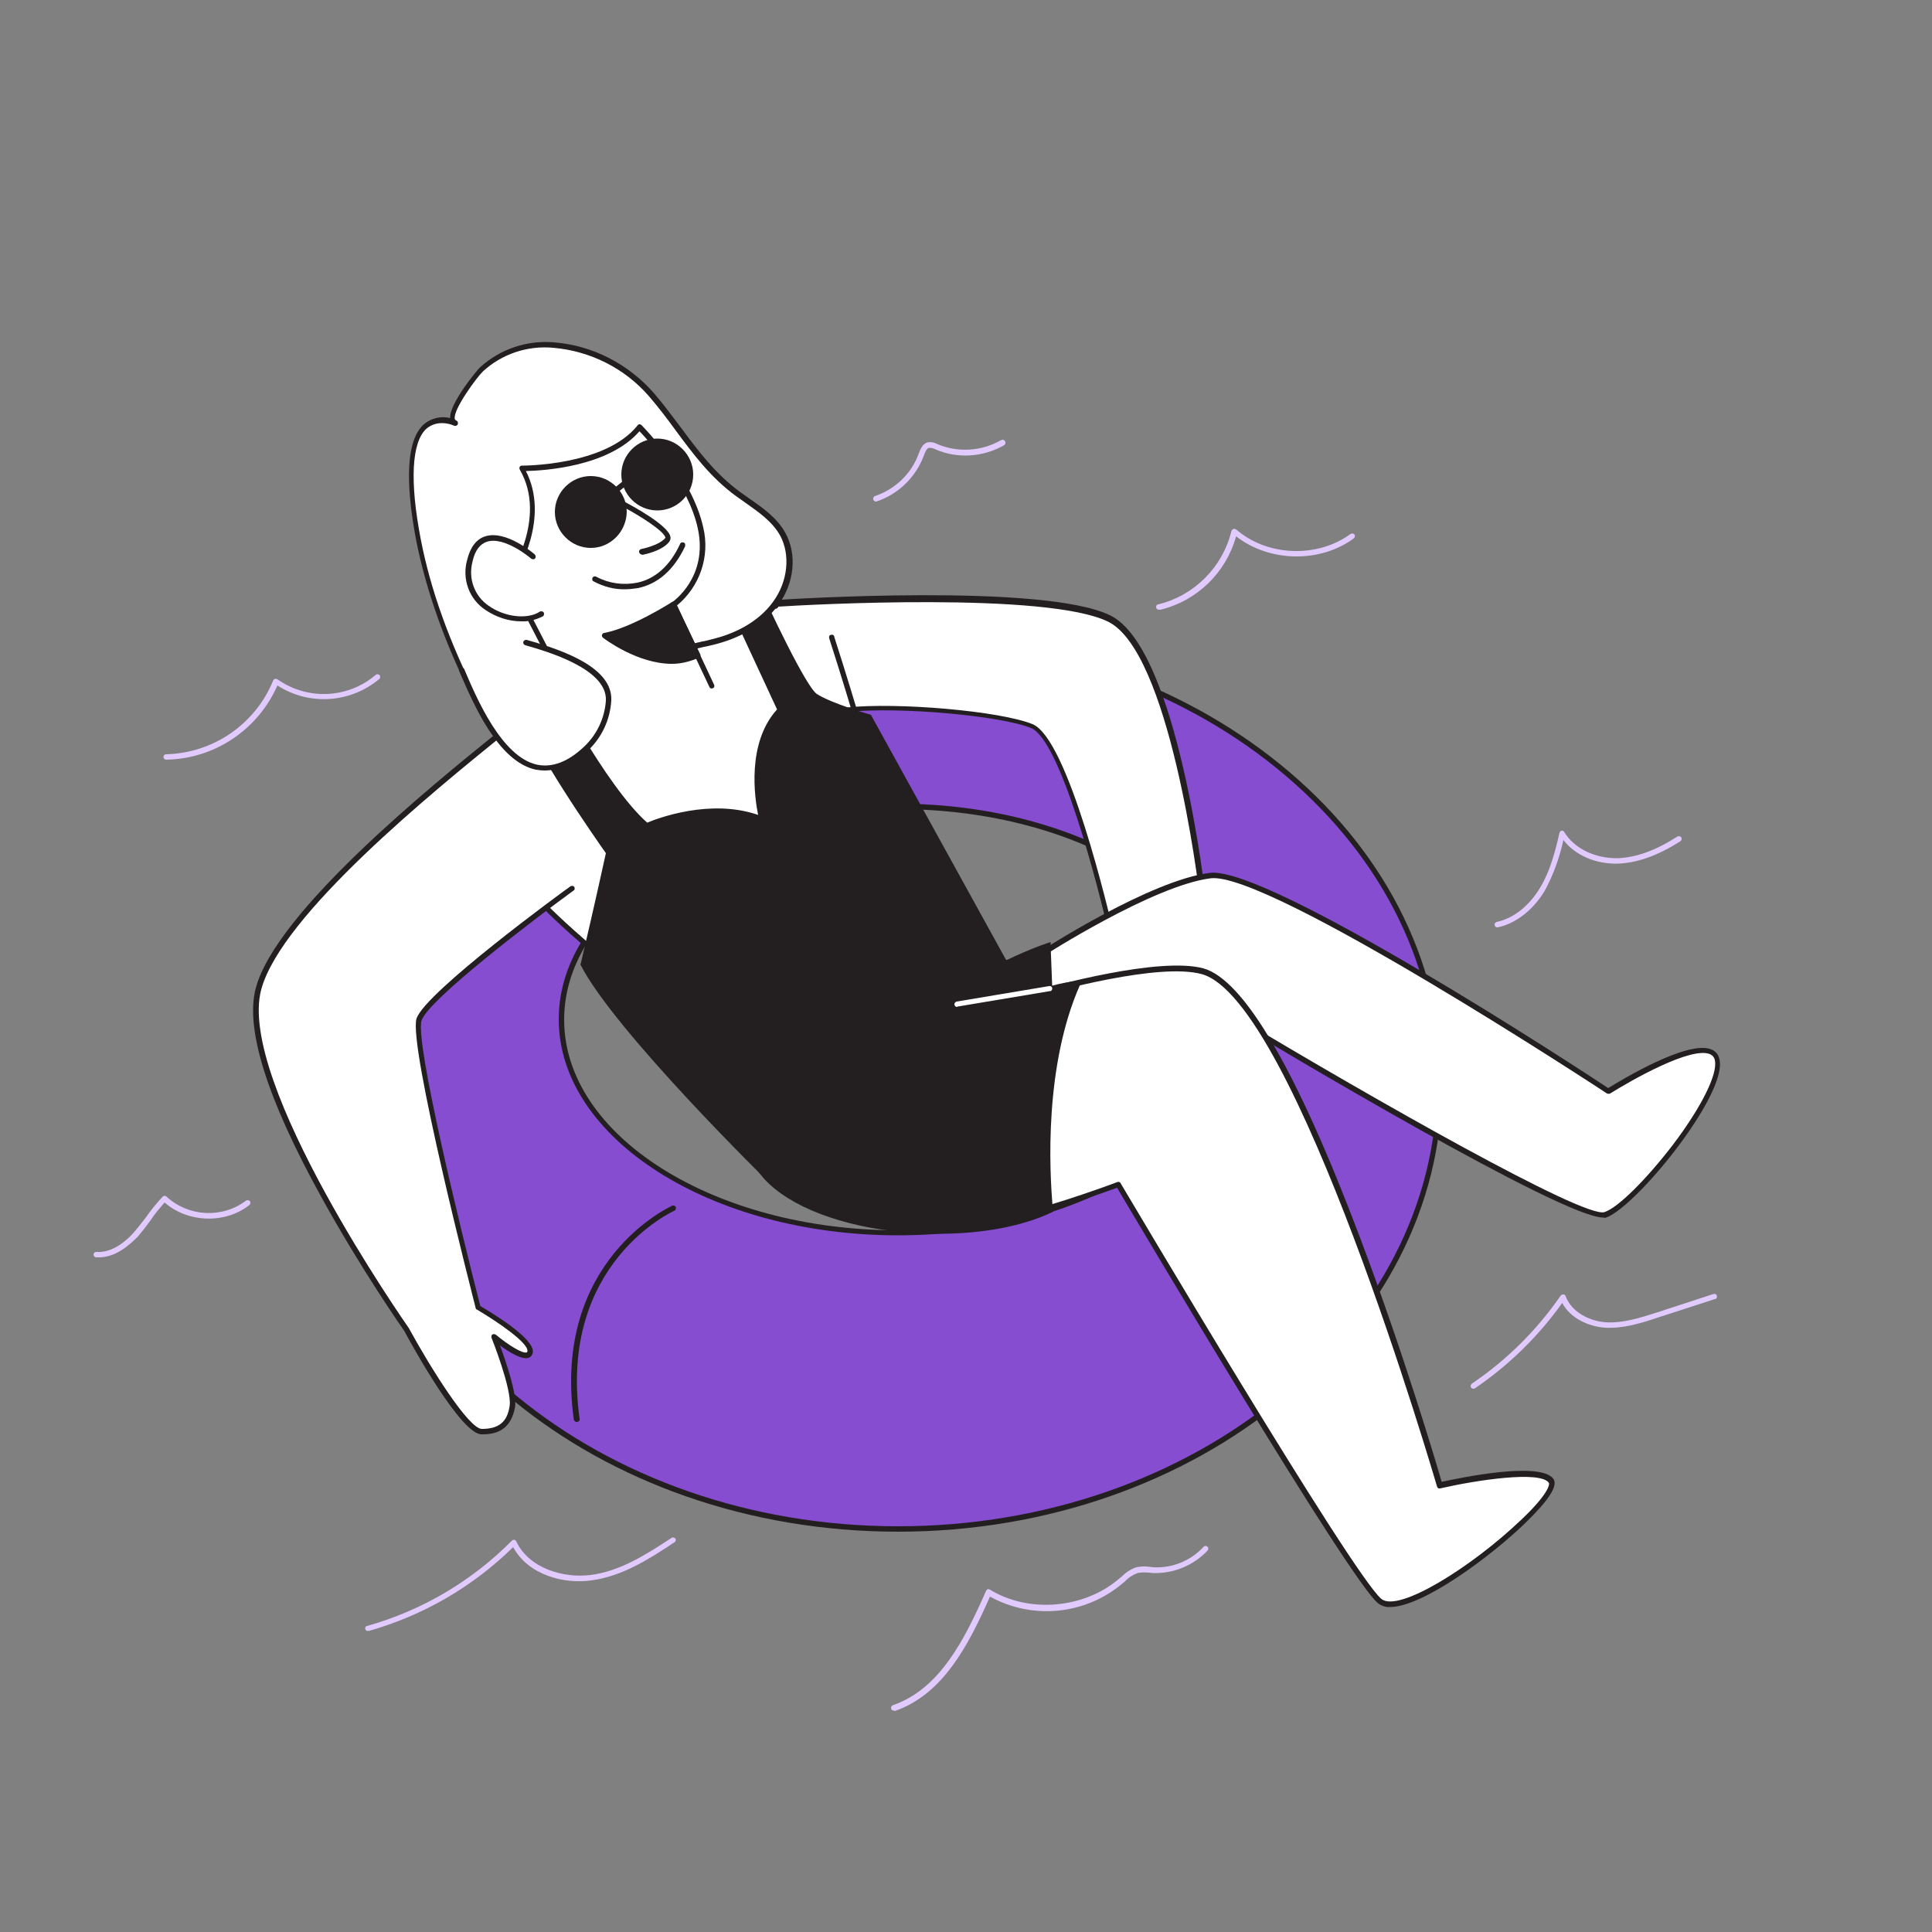 <svg transform="scale(1)" version="1.1" id="Layer_1" xmlns="http://www.w3.org/2000/svg" xmlns:xlink="http://www.w3.org/1999/xlink" x="0px" y="0px" viewBox="0 0 500 500" xml:space="preserve" class="show_show__wrapper__graphic__5Waiy "><rect x="0" y="0" width="500" height="500" fill="#808080" stroke="none"/><title>React</title><style type="text/css">
	.st0{fill:#864dd0;}
	.st1{fill:#231F20;}
	.st2{fill:#FFFFFF;}
	.st3{fill:#e1caff;}
</style><g id="Floating_Tire"><path class="st0" d="M372.6,278.8c-1-62.9-63.4-113.7-140.1-113.7c-38.2,0-72.8,12.5-98.1,32.9c-26,20.9-42.1,50.1-42.1,82.4
		c0,63.7,62.8,115.3,140.2,115.3s140.2-51.6,140.2-115.3C372.6,279.9,372.6,279.3,372.6,278.8z M319.6,263.8
		c0,30.5-39,55.2-87.1,55.2s-87.1-24.7-87.1-55.2s39-55.2,87.1-55.2S319.5,233.4,319.6,263.8L319.6,263.8z"></path><path class="st1" d="M232.4,396.4c-77.7,0-140.9-52-140.9-116c0-31.5,15-60.9,42.4-82.9c26.4-21.3,61.4-33.1,98.5-33.1
		c37.3,0,72.4,11.9,98.9,33.4s41.4,50.3,41.9,81c0,0.5,0,1.1,0,1.7C373.3,344.3,310.1,396.4,232.4,396.4z M232.4,165.8
		c-36.8,0-71.4,11.6-97.6,32.8c-27,21.7-41.8,50.8-41.8,81.8C93,343.6,155.5,395,232.4,395s139.5-51.4,139.5-114.6
		c0-0.5,0-1.1,0-1.6l0,0c-0.5-30.2-15.2-58.6-41.4-79.9S269.4,165.8,232.4,165.8L232.4,165.8z M232.4,319.7
		c-48.4,0-87.8-25.1-87.8-55.9S184,208,232.4,208s87.8,25.1,87.8,55.9S280.9,319.7,232.4,319.7L232.4,319.7z M232.4,209.4
		c-47.6,0-86.4,24.4-86.4,54.5s38.8,54.5,86.4,54.5s86.4-24.4,86.4-54.5S280.1,209.4,232.4,209.4L232.4,209.4z"></path><path class="st1" d="M149.2,368c-0.3,0-0.6-0.3-0.7-0.6c-5.7-41.4,25.2-55.2,25.5-55.4c0.4-0.1,0.8,0.1,0.9,0.4
		c0.1,0.3,0,0.7-0.3,0.9c-0.3,0.1-30.2,13.6-24.6,53.9c0.1,0.4-0.2,0.7-0.6,0.8c0,0,0,0,0,0L149.2,368z"></path></g><g id="Character"><path class="st2" d="M287.1,160c-17.2-8.5-86.5-3.9-86.5-3.9l0.1,0.5c-12.1-9.4-34.5-1-45.4,7.2c-12.8,9.7-21.5,24.1-27.7,38.7
		c-1.4,3.2-2.6,6.6-2.2,10.1s2.3,6.3,4.4,9c9.5,12.8,22,22.9,34.3,32.9c0.6,0.6,1.3,1,2.1,1.2c1.2,0.1,2.4-0.1,3.5-0.8
		c15.2-7.4,29.1-18.2,37.4-33.3c4.5-8.2,11.4-28.8,12.2-38.1c13.4-1.5,39.8,1,47.8,4.2c9.6,3.8,21,55.6,21,55.6l23.4-9.6
		C311.4,233.9,304.3,168.6,287.1,160L287.1,160z"></path><path class="st1" d="M166.8,256.6c-0.3,0-0.6,0-0.8-0.1c-0.9-0.3-1.7-0.7-2.4-1.4c-12.2-9.9-24.8-20.1-34.4-33.1
		c-2.1-2.8-4.1-5.9-4.5-9.4c-0.4-3.7,0.9-7.3,2.3-10.5c7.5-17.8,16.7-30.5,27.9-39s33-16.4,45.5-7.8c0.1,0,0.1,0,0.2,0
		c2.8-0.2,69.7-4.5,86.8,4l0,0c17.4,8.6,24.5,71.8,24.8,74.4c0,0.3-0.1,0.6-0.4,0.7l-23.4,9.6c-0.2,0.1-0.4,0.1-0.6,0
		c-0.2-0.1-0.3-0.3-0.4-0.5c-3.2-14.3-13-52.1-20.6-55.1c-7.9-3.2-33.9-5.5-46.9-4.2c-1,9.6-7.8,29.8-12.2,37.8
		c-7.6,13.8-20.3,25.1-37.8,33.6C169,256.3,167.9,256.7,166.8,256.6L166.8,256.6z M187,153.2c-10.8,0-23.5,5.3-31.3,11.2
		c-11,8.3-20,20.9-27.4,38.4c-1.3,3-2.6,6.4-2.2,9.8c0.4,3.2,2.2,6.1,4.2,8.7c9.5,12.8,22,22.9,34.2,32.8c1.2,1.4,3.4,1.6,4.8,0.4
		c17.2-8.4,29.7-19.5,37.1-33c4.4-8.1,11.4-28.6,12.1-37.8c0-0.3,0.3-0.6,0.6-0.6c13.2-1.4,39.7,0.9,48.1,4.3
		c9.2,3.7,19.7,48.4,21.3,55.3l22.2-9c-0.7-6.2-8.1-65-23.9-72.8s-77.8-4.4-85.4-3.9c0,0.2-0.1,0.3-0.3,0.4c-0.2,0.2-0.6,0.2-0.8,0
		C196.7,154.5,192,153.3,187,153.2L187,153.2z"></path><path class="st2" d="M136.8,183.7c-0.9,2.1-63.2,47.4-69.9,72.2c-6.6,24.5,38.3,88.2,38.3,88.2s14.4,26.4,19.4,26.4
		s7.2-2.3,7.9-6.6s-4.7-17.9-4.7-17.9s8.8,7.3,9.3,3.8s-13.5-11.5-13.5-11.5s-17.5-67.8-15.3-74.5s39.5-33.9,39.5-33.9"></path><path class="st1" d="M124.6,371.2c-5.2,0-17.6-22.3-20-26.8c-0.1-0.1-11.3-16.1-21.6-34.9c-14-25.4-19.6-43.4-16.8-53.8
		c5.3-19.8,45.4-52.3,62.5-66.1c3.8-3.1,7.2-5.8,7.5-6.3c0.1-0.3,0.5-0.5,0.9-0.3c0,0,0,0,0,0c0.4,0.2,0.5,0.6,0.4,0.9
		c-0.2,0.6-1.6,1.7-7.9,6.8c-17,13.8-56.8,46-62,65.4c-6.4,23.9,37.7,86.9,38.2,87.6c5.5,10.1,15.5,26.1,18.9,26.1
		c4.4,0,6.6-1.8,7.2-6s-4.6-17.4-4.7-17.6c-0.1-0.4,0-0.8,0.4-0.9c0.2-0.1,0.5,0,0.7,0.1c3,2.5,6.9,5,8,4.6c0.1,0,0.1,0,0.2-0.3
		c0.3-2.1-7.5-7.5-13.1-10.8c-0.2-0.1-0.3-0.2-0.3-0.4c-0.7-2.8-17.5-68.1-15.3-74.9s38.2-33.1,39.8-34.2c0.3-0.2,0.8-0.2,1,0.1
		c0.2,0.3,0.2,0.8-0.2,1l0,0c-10.3,7.5-37.5,28.2-39.3,33.6s10.3,54.8,15.2,73.9c2.9,1.7,14.1,8.4,13.6,12c-0.1,0.6-0.5,1.2-1.1,1.4
		c-1.7,0.6-5.1-1.5-7.4-3.2c1.5,4.1,4.4,12.5,3.9,15.9C132.4,369,129.7,371.3,124.6,371.2L124.6,371.2z"></path><path class="st1" d="M141.6,175.7c0,0,14.8,28.7,25.6,38c0,0,16.2-7.2,29.8-1.7c0,0-4.8-18.3,4.8-28.3L187,151.8l6.2-5.4
		c0,0,13.8,31.1,17.7,33.6s13.9,5.4,13.9,5.4l34.9,63.3l11.1,7.7l-70.1,50.2c0,0-40.9-39.9-49.7-57.1c4.4-18.6,6.5-28.9,6.5-28.9
		s-19.7-27.6-21.8-36.9S141.6,175.7,141.6,175.7L141.6,175.7z"></path><path class="st1" d="M200.5,307.5l-0.4-0.4c-1.7-1.6-41-40.2-49.8-57.3l-0.1-0.2l0.1-0.2c3.9-16.6,6.1-26.8,6.5-28.6
		c-2.1-3-19.7-28-21.8-36.9c-0.7-3.2-0.4-5.6,1-7.1c2.1-2.2,5.6-1.8,5.7-1.7h0.4l0.2,0.3c0.1,0.3,14.5,28.1,25.2,37.5
		c2.6-1.1,16.3-6.3,28.7-2c-0.9-4.4-3-18.6,4.9-27.3l-14.8-31.9l7.3-6.3l0.4,0.9c5.5,12.4,14.7,31.5,17.4,33.3
		c3.7,2.4,13.6,5.3,13.7,5.3l0.3,0.1l0.1,0.2l34.8,63.1l11.8,8.2L200.5,307.5L200.5,307.5z M151.6,249.4c8.4,16.1,44.7,52,49,56.3
		l68.8-49.3l-10.4-7.2L224.2,186c-1.7-0.5-10.2-3.1-13.8-5.4s-15-27.3-17.6-33l-5.1,4.4l14.8,31.9l-0.3,0.4
		c-9.2,9.6-4.6,27.4-4.6,27.6l0.4,1.4l-1.3-0.5c-13.2-5.3-29.1,1.6-29.2,1.7l-0.4,0.2l-0.3-0.3c-10.4-8.9-23.9-34.4-25.6-37.9
		c-1.5-0.2-3,0.3-4.1,1.3c-1.1,1.2-1.3,3.2-0.7,5.9c2.1,9,21.5,36.4,21.7,36.6l0.2,0.2l-0.1,0.3
		C158.1,220.9,155.9,231.3,151.6,249.4L151.6,249.4z"></path><path class="st2" d="M182.4,166.5c-4,0.9-7.9,1.7-11.4,4.3c-5.2,3.9-9,9.2-14.4,13c-5.8,4-12.7,6.8-19.1,9.7
		c-1.9,0.8,1.1,2.4-0.9,2.1c-7.1-1.2-10.7-8.8-13.6-14.5c-6.6-13.1-12-27-14.8-41.4c-1.5-7.5-6.4-35.3,9.6-30.3
		c-3.6-1.1,5.3-12.5,6.7-13.8c13-11.9,33.5-5.5,43.9,6.6c7.5,8.8,12.8,18.7,22.4,25.7c4.2,3.1,9,5.8,11.6,10.4
		c3.1,5.5,1.9,12.7-1.8,17.8s-9.6,8.2-15.7,9.8C184.1,166.2,183.3,166.3,182.4,166.5L182.4,166.5z"></path><path class="st1" d="M137.1,196.4c-0.2,0-0.4,0-0.5-0.1c-7.2-1.2-10.8-8.4-13.7-14.2l-0.3-0.7c-7.5-14.9-12.3-28.5-14.9-41.6
		c-2.1-11-3.5-25.1,2-30c1.9-1.6,4.4-2.2,6.8-1.6c-0.2-3.8,7-12.5,7.8-13.2c5.2-4.7,12.1-7,19.1-6.4c10,0.8,19.2,5.6,25.8,13.1
		c2.5,2.9,4.7,5.9,6.9,8.8c4.6,6.2,9,12.1,15.4,16.8c0.8,0.6,1.6,1.1,2.4,1.7c3.6,2.5,7.3,5.1,9.4,9c3,5.5,2.3,12.9-1.9,18.6
		c-4.4,6-11.2,8.8-16.1,10.1c-0.8,0.2-1.6,0.4-2.5,0.6l-0.6,0.1c-3.8,0.9-7.3,1.7-10.5,4c-2.4,1.9-4.6,3.9-6.6,6.1
		c-2.4,2.5-5,4.9-7.8,6.9c-4.9,3.4-10.7,5.9-16.2,8.4c-1,0.4-2.1,0.9-3.1,1.4c-0.1,0-0.2,0.1-0.2,0.1c0.1,0.2,0.1,0.3,0.2,0.4
		c0.3,0.3,0.3,0.8,0.1,1.2C137.7,196.3,137.4,196.4,137.1,196.4L137.1,196.4z M136.7,195.6L136.7,195.6z M114.3,109.5
		c-1.4,0-2.8,0.5-3.9,1.4c-3.9,3.5-4.4,13.7-1.5,28.7c2.5,12.9,7.3,26.4,14.8,41.2l0.3,0.7c2.7,5.4,6,12.1,12.2,13.4
		c-0.1-0.3-0.1-0.7,0-1c0.2-0.5,0.5-0.8,1-1l3.1-1.4c5.5-2.4,11.1-4.9,16-8.2c2.7-2,5.3-4.3,7.6-6.8c2.1-2.2,4.4-4.3,6.8-6.2
		c3.4-2.6,7.1-3.4,11.1-4.3l0.6-0.1l0,0c0.8-0.2,1.6-0.4,2.4-0.6c4.7-1.2,11.2-3.9,15.3-9.6c3.8-5.2,4.5-12.1,1.8-17.1
		c-2-3.6-5.6-6.1-9-8.5c-0.8-0.6-1.6-1.1-2.4-1.7c-6.6-4.8-11.2-11-15.7-17.1c-2.1-2.9-4.4-5.9-6.8-8.7
		c-6.3-7.3-15.3-11.8-24.9-12.6c-6.6-0.6-13.2,1.6-18.1,6.1c-1.5,1.4-7.8,9.9-7.3,12.3c0,0.2,0.2,0.3,0.3,0.4
		c0.4,0.1,0.6,0.5,0.5,0.9c-0.1,0.4-0.5,0.6-0.9,0.5c0,0,0,0,0,0l0,0C116.5,109.7,115.4,109.5,114.3,109.5L114.3,109.5z"></path><path class="st2" d="M151.5,187.9L131.9,150c0,0,10.9-15.6,3.1-28.8c0,0,21.8,0.2,30.5-10.7c0,0,12.9,13,15.8,26.1
		c1.8,7.4-0.9,15.2-7,19.8l9.9,21"></path><path class="st1" d="M151.5,188.6c-0.3,0-0.5-0.1-0.6-0.4l-19.6-37.9c-0.1-0.2-0.1-0.5,0.1-0.7c0.1-0.1,10.5-15.4,3.1-28.1
		c-0.1-0.2-0.1-0.5,0-0.7c0.1-0.2,0.4-0.3,0.6-0.3c0.2,0,21.5,0.1,29.9-10.4c0.1-0.2,0.3-0.3,0.5-0.3c0.2,0,0.4,0.1,0.5,0.2
		c0.5,0.5,13.1,13.3,16,26.5c1.8,7.5-0.9,15.3-6.8,20.2l9.6,20.5c0.2,0.4,0,0.8-0.3,0.9c-0.4,0.2-0.8,0-0.9-0.3l0,0l-9.9-21
		c-0.1-0.3,0-0.7,0.2-0.9c0.4-0.3,9.4-6.6,6.7-19.1c-2.4-11.3-12.6-22.6-15.1-25.2c-8,9.2-24.7,10.2-29.4,10.3
		c6.2,12.1-1.9,25.8-3.4,28.2l19.4,37.5c0.2,0.3,0,0.8-0.3,0.9C151.7,188.5,151.6,188.6,151.5,188.6L151.5,188.6z"></path><path class="st2" d="M137.9,143.9c0,0-13.3-11.5-16.3,1.1s12.4,17.7,18.5,13.8"></path><path class="st1" d="M134.9,160.8c-3.3,0-6.5-1.1-9.2-2.9c-4.3-2.8-6.2-8.1-4.8-13c0.8-3.3,2.4-5.4,4.7-6.1
		c5.3-1.7,12.5,4.4,12.8,4.7c0.3,0.3,0.3,0.7,0.1,1c-0.2,0.3-0.7,0.3-1,0.1c0,0,0,0,0,0c-0.1-0.1-6.9-5.9-11.5-4.4
		c-1.8,0.6-3.1,2.3-3.7,5.1c-1.2,4.4,0.5,9,4.2,11.5c4.1,2.9,10,3.6,13.2,1.5c0.3-0.2,0.8-0.1,1,0.2c0,0,0,0,0,0
		c0.2,0.3,0.1,0.8-0.2,1c0,0,0,0,0,0C138.7,160.4,136.8,160.9,134.9,160.8L134.9,160.8z"></path><path class="st1" d="M166.1,143.5c-0.3,0-0.6-0.2-0.7-0.6c-0.1-0.4,0.2-0.7,0.5-0.8c0,0,0,0,0,0c0,0,4.7-0.9,6.3-2.9c0,0,0,0,0-0.1
		c-0.4-1.7-6.7-5.7-11.1-8c-0.3-0.2-0.5-0.6-0.3-0.9c0.2-0.3,0.6-0.5,0.9-0.3l0,0c1.9,1,11.2,6,11.8,9c0.1,0.4,0,0.9-0.3,1.3
		c-1.9,2.5-6.9,3.4-7.1,3.4L166.1,143.5z"></path><path class="st1" d="M161.9,152.5c-2.9,0.1-5.8-0.7-8.4-2.1c-0.3-0.2-0.3-0.7-0.1-1c0,0,0,0,0,0c0.3-0.3,0.7-0.3,1-0.1
		c3.2,1.7,6.9,2.2,10.5,1.5c4.7-1,8.5-4.4,11.1-10c0.1-0.4,0.5-0.5,0.9-0.4c0.4,0.1,0.5,0.5,0.4,0.9c0,0,0,0.1,0,0.1
		c-2.9,6.1-7,9.7-12.2,10.8C164.2,152.3,163.1,152.5,161.9,152.5L161.9,152.5z"></path><path class="st1" d="M174.2,156.4c0,0-10.6,6.7-17.8,8.1c0,0,13.4,10.3,24,5.2L174.2,156.4L174.2,156.4z"></path><path class="st1" d="M173.9,171.8c-8.9,0-17.4-6.4-17.9-6.8c-0.2-0.2-0.3-0.5-0.2-0.7c0.1-0.3,0.3-0.5,0.6-0.5
		c7-1.3,17.4-7.9,17.5-8c0.2-0.1,0.4-0.1,0.6-0.1c0.2,0.1,0.4,0.2,0.4,0.4l6.3,13.2c0.2,0.3,0,0.8-0.3,0.9
		C178.6,171.2,176.3,171.8,173.9,171.8L173.9,171.8z M158.1,164.8c3.4,2.3,13.2,7.9,21.4,4.5l-5.6-11.9
		C171.6,158.8,164.2,163.1,158.1,164.8L158.1,164.8z"></path><path class="st2" d="M119.5,173.5c5.3,12.6,15.6,35.4,32.1,20.2c3.5-3.2,5.5-7.7,5.8-12.4c0.4-8.5-14.4-13-21.4-15"></path><path class="st1" d="M141,199.4c-0.8,0-1.6-0.1-2.3-0.2c-9.9-2.1-16.3-17.3-19.8-25.4c-0.2-0.4,0-0.8,0.4-0.9
		c0.4-0.2,0.8,0,0.9,0.4l0,0c3.1,7.3,9.6,22.6,18.8,24.6c3.9,0.8,8-0.7,12.2-4.7c3.3-3.1,5.3-7.4,5.6-11.9
		c0.4-8.3-15.6-12.8-20.8-14.3c-0.4-0.1-0.6-0.4-0.6-0.8c0.1-0.4,0.4-0.6,0.8-0.6c0,0,0.1,0,0.1,0c9.6,2.7,22.3,7.2,21.9,15.7
		c-0.3,4.9-2.4,9.5-6,12.9C148.4,197.7,144.6,199.4,141,199.4L141,199.4z"></path><circle class="st1" cx="152.9" cy="132.5" r="8.6"></circle><path class="st1" d="M152.9,141.8c-5.1,0-9.3-4.2-9.3-9.3c0-5.1,4.2-9.3,9.3-9.3c5.1,0,9.3,4.2,9.3,9.3
		C162.1,137.6,158,141.8,152.9,141.8z M152.9,124.7c-4.3,0-7.9,3.5-7.9,7.9c0,4.3,3.5,7.9,7.9,7.9s7.9-3.5,7.9-7.9l0,0
		C160.7,128.2,157.2,124.7,152.9,124.7z"></path><circle class="st1" cx="170.1" cy="122.8" r="8.6"></circle><path class="st1" d="M170.1,132.1c-5.1,0-9.3-4.2-9.3-9.3c0-5.1,4.2-9.3,9.3-9.3c5.1,0,9.3,4.2,9.3,9.3
		C179.4,128,175.2,132.1,170.1,132.1z M170.1,115c-4.3,0-7.9,3.5-7.9,7.9c0,4.3,3.5,7.9,7.9,7.9s7.9-3.5,7.9-7.9l0,0
		C177.9,118.5,174.4,115,170.1,115L170.1,115z"></path><path class="st1" d="M157.4,129.3c-0.2,0-0.4-0.1-0.5-0.2c-0.3-0.3-0.2-0.7,0-1c0,0,0,0,0,0c2.9-2.6,5.8-4.7,5.8-4.7
		c0.3-0.2,0.8-0.1,1,0.2c0.2,0.3,0.1,0.8-0.2,1c0,0-2.8,2-5.7,4.6C157.8,129.2,157.6,129.3,157.4,129.3L157.4,129.3z"></path><path class="st2" d="M269.6,246.8c0,0,28.4-18.4,43.7-20.3s103,55.8,103,55.8s26.2-16.7,28.1-8.1s-21.4,37.8-29.1,40.2
		s-95.7-50.6-95.7-50.6s-37.3,48.4-45.6,28"></path><path class="st1" d="M414.9,315.1c-10.7,0-84.1-43.8-95-50.4c-3.4,4.3-26.2,32.8-39.1,32.8c-0.4,0-0.7,0-1.1-0.1
		c-2.8-0.4-4.9-2.2-6.1-5.4c-0.1-0.4,0-0.8,0.4-0.9c0,0,0,0,0,0c0.4-0.1,0.8,0,0.9,0.4c0,0,0,0,0,0c1.1,2.7,2.8,4.2,5,4.5
		c12.6,1.7,39.1-32.3,39.3-32.6c0.2-0.3,0.6-0.4,0.9-0.2c35.3,21.2,89.7,52.1,95.1,50.5c3.5-1.1,10.9-8.5,17.8-17.5
		c7.4-9.8,11.6-18.3,10.8-21.8c-0.1-0.7-0.6-1.3-1.3-1.6c-4.9-2-20.2,6.7-25.8,10.2c-0.2,0.1-0.5,0.1-0.8,0
		c-0.9-0.6-87.7-57.6-102.6-55.7s-43.1,20-43.4,20.2c-0.3,0.2-0.8,0.1-1-0.2s-0.1-0.8,0.2-1c1.2-0.8,28.7-18.5,44-20.4
		c15.1-1.9,96.1,51,103.1,55.7c2.9-1.8,20.6-12.6,26.7-10c1.1,0.4,1.9,1.4,2.1,2.6c2.1,9.2-22,38.7-29.6,41
		C415.4,315.1,415.1,315.2,414.9,315.1L414.9,315.1z"></path><path class="st2" d="M265.3,258c15.9-4.6,36.7-9.1,45.9-6.6c24.9,6.8,61.4,133.1,61.4,133.1s25.3-5.8,28.8-1.2s-36.7,37.4-44.3,31
		s-67.6-107.7-67.6-107.7s-15.7,5.8-25.6,8.1"></path><path class="st1" d="M359.8,415.9c-1.1,0.1-2.3-0.3-3.2-1c-7.5-6.2-62.4-98.9-67.5-107.5c-2.9,1-16.3,5.9-25.2,7.9
		c-0.4,0.1-0.8-0.2-0.8-0.5s0.2-0.8,0.5-0.8c9.8-2.2,25.4-8,25.6-8.1c0.3-0.1,0.7,0,0.8,0.3c0.6,1,60,101.4,67.5,107.6
		c4.4,3.6,23.3-8.2,36.1-20.4c7-6.6,7.6-9.3,7.2-9.7c-2.3-3.1-18.5-0.7-28.1,1.5c-0.4,0.1-0.7-0.1-0.8-0.5
		c-0.4-1.3-36.7-126-60.9-132.6c-11-3-37.6,4.3-45.5,6.5c-0.4,0.1-0.8-0.1-0.9-0.5c-0.1-0.4,0.1-0.8,0.5-0.9
		c8-2.3,34.9-9.6,46.3-6.6c10.5,2.9,24.2,26.3,40.5,69.5c11.2,29.6,19.9,58.8,21.2,63.4c4.6-1,25.4-5.4,28.9-0.8
		c1.3,1.8-1.2,5.6-7.4,11.6C386,402.6,368.4,415.8,359.8,415.9L359.8,415.9z"></path><path class="st1" d="M271.7,313.1c-20.9,10.2-62.7,5.9-74.4-9.7c-19.6-26,18.4-26.2,18.4-26.2s33.4-24.9,55.6-32.4
		c0,0,0.4,9.4,0.4,11.2c2.4-0.7,4.8-1.2,7.2-1.4C270,274.3,270.5,299.8,271.7,313.1L271.7,313.1z"></path><path class="st1" d="M243,319.3c-4,0-8-0.2-12-0.7c-15.9-1.9-28.7-7.5-34.3-14.8s-7-13.3-4.7-17.9c4.4-8.8,21.1-9.4,23.4-9.4
		c2.7-2,34.4-25.2,55.6-32.4l0.9-0.3v0.9c0,0.3,0.3,7.4,0.4,10.4c2.1-0.6,4.3-1,6.5-1.2l1.2-0.1l-0.5,1.1c-9.2,20.8-8,47.7-7,58.2
		v0.5l-0.4,0.2C264.5,317.4,254.1,319.3,243,319.3L243,319.3z M270.6,245.7c-21.9,7.8-54.2,31.8-54.5,32l-0.2,0.1h-0.2
		c-0.2,0-18.2,0.2-22.4,8.7c-2.1,4.1-0.5,9.7,4.6,16.4c10.9,14.5,51.7,19.9,73.1,9.7c-0.9-10.8-2-36.7,6.7-57.3
		c-2,0.3-4,0.7-5.9,1.3l-0.9,0.3v-1C270.9,254.4,270.7,248,270.6,245.7L270.6,245.7z"></path><path class="st1" d="M221.6,186.1c-0.3,0-0.6-0.2-0.7-0.5c0-0.1-3.2-10.8-6.3-20.4c-0.1-0.4,0-0.8,0.4-0.9s0.8,0,0.9,0.4
		c0,0,0,0,0,0.1c3.1,9.6,6.3,20.3,6.3,20.4c0.1,0.4-0.1,0.8-0.5,0.9C221.7,186.1,221.6,186.1,221.6,186.1z"></path><path class="st2" d="M247.7,260.6c-0.4,0-0.7-0.3-0.7-0.7c0-0.3,0.2-0.6,0.6-0.7l23.9-4c0.4-0.1,0.8,0.2,0.8,0.5
		c0.1,0.4-0.2,0.8-0.5,0.8c0,0-0.1,0-0.1,0l-23.9,4L247.7,260.6L247.7,260.6z"></path></g><g id="Wave"><path class="st3" d="M95.2,422.1c-0.4,0-0.7-0.3-0.7-0.7c0-0.3,0.2-0.6,0.5-0.6c14.2-4,27.1-11.6,37.5-22.1
		c0.2-0.2,0.4-0.2,0.6-0.2c0.2,0,0.4,0.2,0.5,0.4c3.3,7,12.2,9.6,19.3,8.7c7.6-1,14.2-5.2,20.9-9.6c0.3-0.2,0.8-0.1,1,0.2
		c0.2,0.3,0.1,0.7-0.2,0.9c-6.9,4.6-13.6,8.8-21.5,9.9c-7.1,1-16.3-1.3-20.3-8.6c-10.5,10.3-23.3,17.7-37.4,21.7
		C95.3,422,95.2,422,95.2,422.1L95.2,422.1z"></path><path class="st3" d="M387.5,240c-0.4,0-0.7-0.3-0.7-0.7c0-0.3,0.2-0.6,0.5-0.7c4.4-0.9,8.5-4.2,11.3-8.9c2.6-4.3,3.9-9.4,5-14.2
		c0.1-0.4,0.5-0.6,0.8-0.5c0.2,0,0.3,0.2,0.4,0.3c2.6,4.3,8,6.9,13.9,6.8c4.8-0.2,9.8-2,15.4-5.6c0.3-0.2,0.8-0.1,1,0.2
		s0.1,0.8-0.2,1c-5.8,3.7-11.1,5.6-16.1,5.8c-5.8,0.2-11.2-2.2-14.2-6.1c-1,4.6-2.6,9-4.8,13.1c-3,5-7.5,8.5-12.2,9.5L387.5,240
		L387.5,240z"></path><path class="st3" d="M43,196.6c-0.4,0-0.7-0.3-0.7-0.7c0-0.4,0.3-0.7,0.7-0.7c0,0,0,0,0,0c12.2-0.3,23.1-7.8,27.7-19.1
		c0.1-0.2,0.3-0.4,0.5-0.4c0.2-0.1,0.4,0,0.6,0.1c7.8,5.5,18.3,5,25.5-1.2c0.3-0.2,0.8-0.1,1,0.2c0.1,0.2,0.1,0.5,0,0.8
		c-7.5,6.4-18.3,7.1-26.5,1.8C66.7,188.9,55.5,196.4,43,196.6L43,196.6L43,196.6z"></path><path class="st3" d="M381.3,359.4c-0.4,0-0.7-0.3-0.7-0.7c0-0.2,0.1-0.4,0.3-0.6c9-6.1,16.8-13.8,23-22.8c0.2-0.2,0.4-0.3,0.7-0.3
		c0.3,0,0.5,0.2,0.6,0.5c1.6,4.2,6.3,6.4,10.3,6.7c4.5,0.3,9.1-1.2,13.2-2.5l14.7-4.8c0.4-0.1,0.8,0,0.9,0.4c0.1,0.4,0,0.8-0.4,0.9
		c0,0,0,0-0.1,0L429,341c-4.2,1.4-8.9,2.9-13.7,2.6c-4.1-0.3-8.9-2.4-11-6.4c-6.2,8.7-13.8,16.1-22.6,22.1
		C381.6,359.3,381.5,359.4,381.3,359.4L381.3,359.4z"></path><path class="st3" d="M299.9,157.8c-0.4,0-0.7-0.3-0.7-0.7c0-0.4,0.2-0.7,0.6-0.7c9.3-2.3,16.6-9.6,18.9-19c0.1-0.2,0.2-0.4,0.5-0.5
		c0.2-0.1,0.5,0,0.7,0.1c8,7,21,7.5,29.6,1.2c0.3-0.2,0.7-0.2,1,0.1c0.2,0.3,0.2,0.7-0.1,1c-8.8,6.5-21.9,6.2-30.5-0.5
		c-2.6,9.4-10.1,16.7-19.6,19L299.9,157.8L299.9,157.8z"></path><path class="st3" d="M231.3,442.7c-0.4,0-0.7-0.3-0.7-0.7c0-0.3,0.2-0.6,0.5-0.7c12.1-4.2,18.5-16.9,24.1-29.6
		c0.1-0.2,0.2-0.3,0.4-0.4c0.2-0.1,0.4,0,0.6,0.1c10.1,6.2,24.5,4.9,33.5-2.9l0.5-0.4c1.1-1.1,2.4-2,3.9-2.5
		c1.1-0.2,2.3-0.3,3.5-0.1l0.8,0.1c5,0.3,9.8-1.7,13.1-5.3c0.3-0.3,0.7-0.3,1,0c0.3,0.3,0.3,0.7,0,1c0,0,0,0,0,0
		c-3.7,3.9-8.9,6-14.2,5.8l-0.9-0.1c-1-0.1-2-0.1-3,0.1c-1.3,0.5-2.4,1.2-3.3,2.2l-0.5,0.4c-9.6,8.2-23.3,9.6-34.4,3.5
		c-5.6,12.7-12.2,25.3-24.6,29.6C231.4,442.7,231.4,442.7,231.3,442.7L231.3,442.7z"></path><path class="st3" d="M25.4,325.4c-0.2,0-0.4,0-0.6,0c-0.4-0.1-0.6-0.4-0.6-0.8c0.1-0.3,0.3-0.6,0.7-0.6c4.3,0.3,7.9-3,9.7-5
		c1.1-1.3,2.2-2.7,3.2-4c1.3-1.9,2.8-3.7,4.3-5.3c0.3-0.3,0.7-0.3,1,0c0,0,0,0,0,0c5.7,5.2,14.4,5.7,20.6,1c0.3-0.2,0.8-0.1,1,0.2
		c0.2,0.3,0.1,0.7-0.1,0.9c-6.2,5-16,4.7-22-0.6c-1.3,1.5-2.6,3-3.7,4.7c-1,1.4-2.1,2.8-3.2,4.1C33.7,322,30,325.5,25.4,325.4
		L25.4,325.4z"></path><path class="st3" d="M226.7,129.8c-0.3,0-0.6-0.2-0.7-0.5c-0.1-0.4,0.1-0.8,0.4-0.9c5.3-1.8,9.5-5.8,11.4-11.1
		c0.4-1,0.9-2.4,2.2-2.8c0.9-0.2,1.8,0,2.5,0.4c5.4,2.3,11.5,1.9,16.6-1c0.3-0.2,0.8-0.1,1,0.3c0.2,0.3,0.1,0.8-0.2,1l0,0
		c-5.4,3.1-12,3.6-17.8,1.1c-0.5-0.3-1.1-0.4-1.7-0.4c-0.6,0.2-1,1.1-1.3,2c-2.1,5.6-6.6,10-12.3,11.9
		C226.8,129.8,226.7,129.8,226.7,129.8L226.7,129.8z"></path></g></svg>